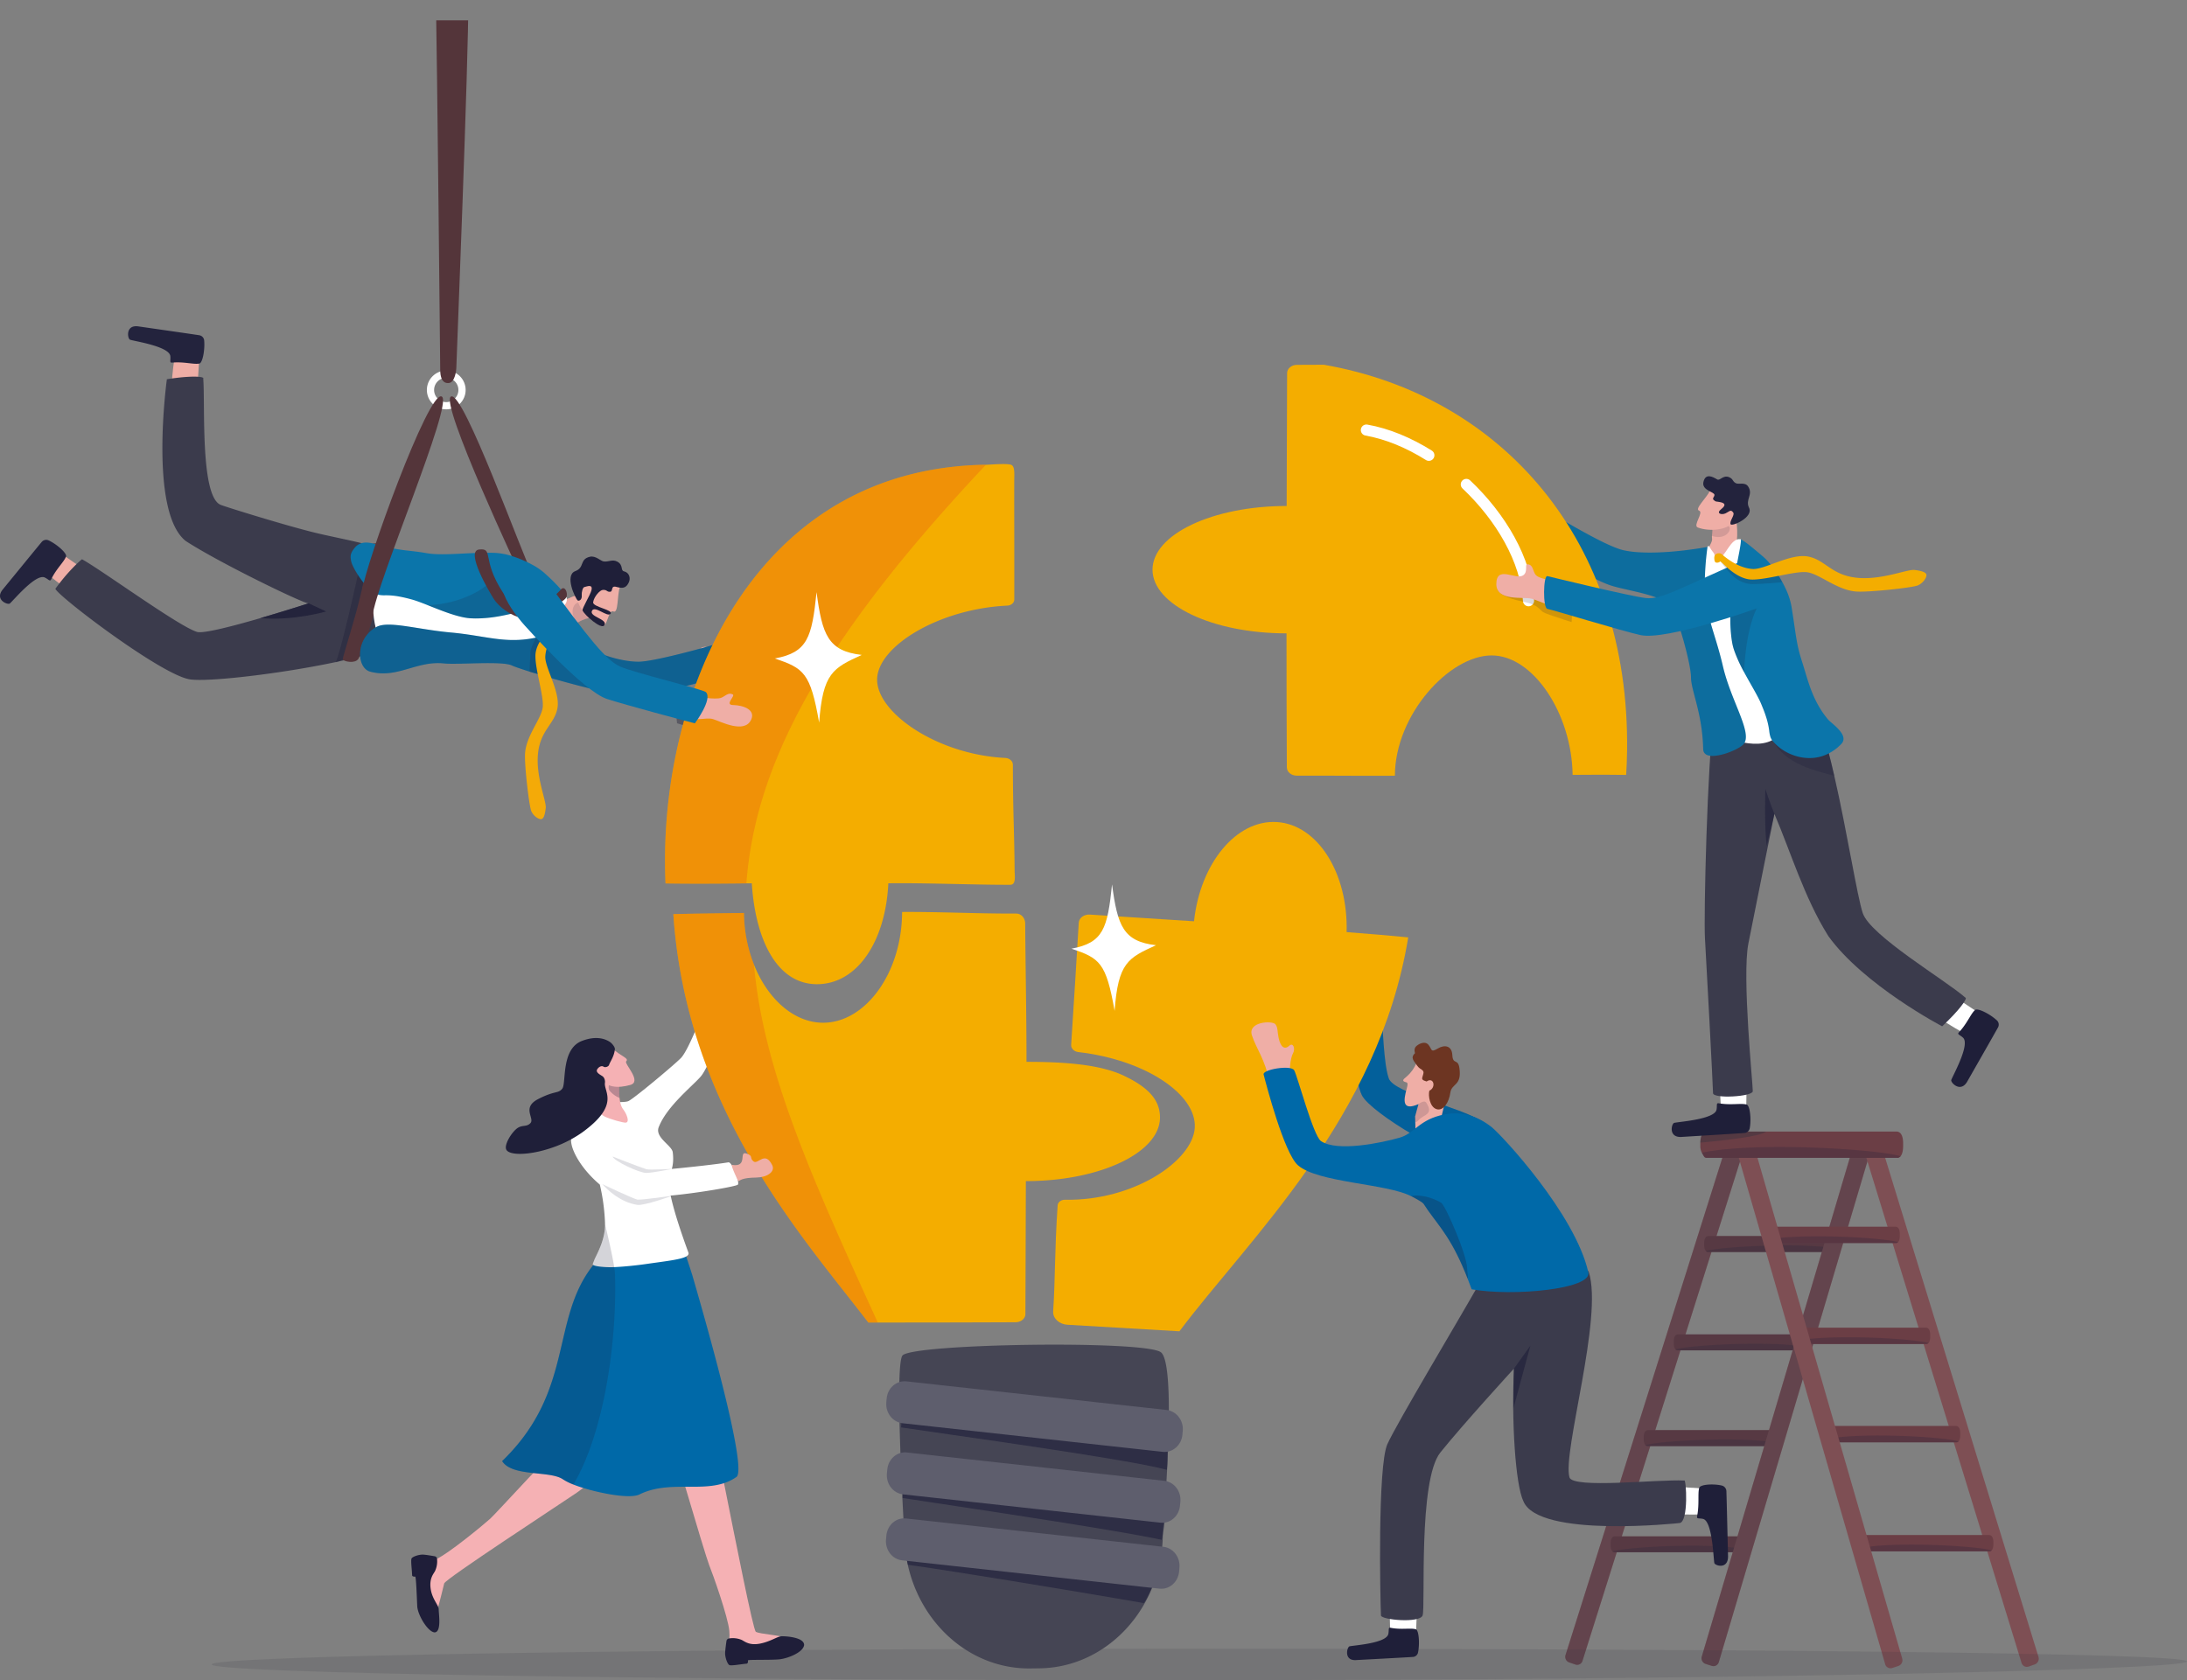 <svg xmlns="http://www.w3.org/2000/svg" xmlns:xlink="http://www.w3.org/1999/xlink" viewBox="0 0 2360.29 1813.85"><rect x="0" y="0" width="2360.29" height="1813.85" fill="#808080" stroke="none"/><defs><style>.cls-1,.cls-22,.cls-25{fill:none;}.cls-2{clip-path:url(#clip-path);}.cls-3{fill:#7e4f54;}.cls-4{fill:#6b3e45;}.cls-38,.cls-44,.cls-5{fill:#1f1f3b;}.cls-5,.cls-8{opacity:0.24;}.cls-6{opacity:0.35;}.cls-24,.cls-7,.cls-8,.cls-9{fill:#32323f;}.cls-37,.cls-9{opacity:0.4;}.cls-10{fill:#fff;}.cls-11,.cls-13,.cls-14,.cls-16,.cls-19,.cls-20,.cls-23,.cls-27,.cls-28,.cls-29,.cls-31,.cls-34,.cls-36,.cls-37,.cls-39,.cls-41{fill:#1f1f39;}.cls-12{fill:#3b3b4c;}.cls-13{opacity:0.57;}.cls-14{opacity:0.28;}.cls-15{fill:#efaea6;}.cls-16{opacity:0.14;}.cls-17{fill:#23233d;}.cls-18{fill:#0b75aa;}.cls-19{opacity:0.1;}.cls-20{opacity:0.17;}.cls-21{fill:#f4ad00;}.cls-22,.cls-25{stroke:#fff;}.cls-22{stroke-linecap:round;stroke-linejoin:round;stroke-width:12px;}.cls-23{opacity:0.18;}.cls-24{opacity:0.15;}.cls-25{stroke-miterlimit:10;stroke-width:7.81px;}.cls-26{fill:#54353a;}.cls-27{opacity:0.46;}.cls-28{opacity:0.39;}.cls-29{opacity:0.22;}.cls-30{fill:#f4aa08;}.cls-31{opacity:0.82;}.cls-32{fill:#f5b1b4;}.cls-33{fill:#1f1e39;}.cls-34{opacity:0;}.cls-35{fill:#0069a8;}.cls-36{opacity:0.19;}.cls-38{opacity:0.12;}.cls-39{opacity:0.62;}.cls-40{fill:#6d3522;}.cls-41{opacity:0.16;}.cls-42{fill:#e84e1b;opacity:0.29;}.cls-43{fill:#454554;}.cls-44{opacity:0.6;}.cls-45{fill:#5e5e6d;}</style><clipPath id="clip-path" transform="translate(-265.66 21.95)"><rect class="cls-1" width="3000" height="2000"></rect></clipPath></defs><g id="Layer_2" data-name="Layer 2"><g id="Layer_1-2" data-name="Layer 1"><g class="cls-2"><path class="cls-3" d="M1965.89,1775l-6.76-2.31a6.4,6.4,0,0,1-3.88-8l171.82-544.87a6,6,0,0,1,7.67-4l6.76,2.31a6.4,6.4,0,0,1,3.88,8l-171.82,544.87A6,6,0,0,1,1965.89,1775Z" transform="translate(-265.66 21.95)"></path><path class="cls-4" d="M2104.87,1320.21v1.63c0,2.49.41,5.18,1.8,6.74a2.28,2.28,0,0,0,.38.38,3.39,3.39,0,0,0,.42.33c1,.65,1.13.37,2.33.37h135.74a5.81,5.81,0,0,0,.72-.05c1.48-.24,1.66-1.27,2.73-2.91.1-.14.19-.3.28-.45a8.82,8.82,0,0,0,1.1-4.29v-1.62c0-4.31-1.13-7.94-4.83-7.94H2109.8C2106.09,1312.4,2104.87,1315.91,2104.87,1320.21Z" transform="translate(-265.66 21.95)"></path><path class="cls-5" d="M2106.49,1328.64a5.09,5.09,0,0,0,.56.32,5.76,5.76,0,0,0,2.75.7h135.74a5.81,5.81,0,0,0,.72-.05c1.48-.24,1.66-1.27,2.73-2.91.1-.14.19-.3.28-.45-36.6-7.33-125.74-2.55-142.6,2.33Z" transform="translate(-265.66 21.95)"></path><path class="cls-4" d="M2072.05,1426.32V1428c0,2.49.41,5.18,1.8,6.74a2.73,2.73,0,0,0,.38.38,3.39,3.39,0,0,0,.42.33c1,.65,1.13.37,2.33.37h135.74a5.81,5.81,0,0,0,.72,0c1.49-.24,1.67-1.27,2.74-2.91.1-.14.19-.3.28-.45a8.93,8.93,0,0,0,1.09-4.29v-1.62c0-4.31-1.13-7.94-4.83-7.94H2077C2073.28,1418.51,2072.05,1422,2072.05,1426.32Z" transform="translate(-265.66 21.95)"></path><path class="cls-5" d="M2073.68,1434.75a4.94,4.94,0,0,0,.55.32,5.79,5.79,0,0,0,2.75.7h135.74a5.81,5.81,0,0,0,.72,0c1.49-.24,1.67-1.27,2.74-2.91.1-.14.19-.3.28-.45-36.61-7.33-125.75-2.55-142.61,2.33Z" transform="translate(-265.66 21.95)"></path><path class="cls-4" d="M2039.63,1529.73v1.63c0,2.49.41,5.18,1.8,6.74a3.41,3.41,0,0,0,.38.38,2.59,2.59,0,0,0,.42.32c1,.65,1.13.37,2.33.37H2180.3a4.36,4.36,0,0,0,.72-.05c1.49-.23,1.67-1.27,2.74-2.9.1-.15.19-.31.28-.46a8.86,8.86,0,0,0,1.09-4.28v-1.63c0-4.31-1.13-7.94-4.83-7.94H2044.56C2040.86,1521.91,2039.63,1525.42,2039.63,1529.73Z" transform="translate(-265.66 21.95)"></path><path class="cls-5" d="M2041.26,1538.15a5,5,0,0,0,.55.33,5.78,5.78,0,0,0,2.75.69H2180.3a4.36,4.36,0,0,0,.72-.05c1.49-.23,1.67-1.27,2.74-2.9.1-.15.19-.31.28-.46-36.61-7.32-125.75-2.54-142.61,2.34Z" transform="translate(-265.66 21.95)"></path><path class="cls-4" d="M2003.9,1644.37V1646c0,2.49.42,5.18,1.81,6.74a2.68,2.68,0,0,0,.37.38,3.39,3.39,0,0,0,.42.33c1,.65,1.13.37,2.33.37h135.74a5.55,5.55,0,0,0,.72,0c1.49-.24,1.67-1.27,2.74-2.91.1-.14.19-.3.28-.45a8.81,8.81,0,0,0,1.09-4.29v-1.62c0-4.31-1.13-7.94-4.83-7.94H2008.83C2005.13,1636.56,2003.9,1640.07,2003.9,1644.37Z" transform="translate(-265.66 21.95)"></path><path class="cls-5" d="M2005.53,1652.8a6.05,6.05,0,0,0,.55.32,5.79,5.79,0,0,0,2.75.7h135.74a5.55,5.55,0,0,0,.72,0c1.49-.24,1.67-1.27,2.74-2.91.1-.14.19-.3.28-.45-36.61-7.33-125.75-2.55-142.6,2.33Z" transform="translate(-265.66 21.95)"></path><path class="cls-3" d="M2113.1,1776.45l-6.8-2.18a6.39,6.39,0,0,1-4-7.92l162.57-547.94a6,6,0,0,1,7.6-4.18l6.8,2.19a6.38,6.38,0,0,1,4,7.92L2120.7,1772.27A6,6,0,0,1,2113.1,1776.45Z" transform="translate(-265.66 21.95)"></path><g class="cls-6"><path class="cls-7" d="M1965.89,1775l-6.76-2.31a6.4,6.4,0,0,1-3.88-8l171.82-544.87a6,6,0,0,1,7.67-4l6.76,2.31a6.4,6.4,0,0,1,3.88,8l-171.82,544.87A6,6,0,0,1,1965.89,1775Z" transform="translate(-265.66 21.95)"></path><path class="cls-7" d="M2104.87,1320.21v1.63c0,2.49.41,5.18,1.8,6.74a2.28,2.28,0,0,0,.38.38,3.39,3.39,0,0,0,.42.33c1,.65,1.13.37,2.33.37h135.74a5.81,5.81,0,0,0,.72-.05c1.48-.24,1.66-1.27,2.73-2.91.1-.14.19-.3.28-.45a8.82,8.82,0,0,0,1.1-4.29v-1.62c0-4.31-1.13-7.94-4.83-7.94H2109.8C2106.09,1312.4,2104.87,1315.91,2104.87,1320.21Z" transform="translate(-265.66 21.95)"></path><path class="cls-8" d="M2106.49,1328.64a5.09,5.09,0,0,0,.56.32,5.76,5.76,0,0,0,2.75.7h135.74a5.81,5.81,0,0,0,.72-.05c1.48-.24,1.66-1.27,2.73-2.91.1-.14.19-.3.28-.45-36.6-7.33-125.74-2.55-142.6,2.33Z" transform="translate(-265.66 21.95)"></path><path class="cls-7" d="M2072.05,1426.32V1428c0,2.49.41,5.18,1.8,6.74a2.73,2.73,0,0,0,.38.38,3.39,3.39,0,0,0,.42.33c1,.65,1.13.37,2.33.37h135.74a5.81,5.81,0,0,0,.72,0c1.49-.24,1.67-1.27,2.74-2.91.1-.14.19-.3.28-.45a8.93,8.93,0,0,0,1.09-4.29v-1.62c0-4.31-1.13-7.94-4.83-7.94H2077C2073.28,1418.51,2072.05,1422,2072.05,1426.32Z" transform="translate(-265.66 21.95)"></path><path class="cls-8" d="M2073.68,1434.75a4.94,4.94,0,0,0,.55.32,5.79,5.79,0,0,0,2.75.7h135.74a5.81,5.81,0,0,0,.72,0c1.49-.24,1.67-1.27,2.74-2.91.1-.14.19-.3.28-.45-36.61-7.33-125.75-2.55-142.61,2.33Z" transform="translate(-265.66 21.95)"></path><path class="cls-7" d="M2039.63,1529.73v1.63c0,2.49.41,5.18,1.8,6.74a3.41,3.41,0,0,0,.38.38,2.59,2.59,0,0,0,.42.32c1,.65,1.13.37,2.33.37H2180.3a4.36,4.36,0,0,0,.72-.05c1.49-.23,1.67-1.27,2.74-2.9.1-.15.19-.31.28-.46a8.86,8.86,0,0,0,1.09-4.28v-1.63c0-4.31-1.13-7.94-4.83-7.94H2044.56C2040.86,1521.91,2039.63,1525.42,2039.63,1529.73Z" transform="translate(-265.66 21.95)"></path><path class="cls-8" d="M2041.26,1538.15a5,5,0,0,0,.55.33,5.78,5.78,0,0,0,2.75.69H2180.3a4.36,4.36,0,0,0,.72-.05c1.49-.23,1.67-1.27,2.74-2.9.1-.15.19-.31.28-.46-36.61-7.32-125.75-2.54-142.61,2.34Z" transform="translate(-265.66 21.95)"></path><path class="cls-7" d="M2003.9,1644.37V1646c0,2.49.42,5.18,1.81,6.74a2.68,2.68,0,0,0,.37.38,3.39,3.39,0,0,0,.42.33c1,.65,1.13.37,2.33.37h135.74a5.55,5.55,0,0,0,.72,0c1.49-.24,1.67-1.27,2.74-2.91.1-.14.19-.3.28-.45a8.81,8.81,0,0,0,1.09-4.29v-1.62c0-4.31-1.13-7.94-4.83-7.94H2008.83C2005.13,1636.56,2003.9,1640.07,2003.9,1644.37Z" transform="translate(-265.66 21.95)"></path><path class="cls-8" d="M2005.53,1652.8a6.05,6.05,0,0,0,.55.32,5.79,5.79,0,0,0,2.75.7h135.74a5.55,5.55,0,0,0,.72,0c1.49-.24,1.67-1.27,2.74-2.91.1-.14.19-.3.28-.45-36.61-7.33-125.75-2.55-142.6,2.33Z" transform="translate(-265.66 21.95)"></path><path class="cls-7" d="M2113.1,1776.45l-6.8-2.18a6.39,6.39,0,0,1-4-7.92l162.57-547.94a6,6,0,0,1,7.6-4.18l6.8,2.19a6.38,6.38,0,0,1,4,7.92L2120.7,1772.27A6,6,0,0,1,2113.1,1776.45Z" transform="translate(-265.66 21.95)"></path></g><path class="cls-3" d="M2455,1777.22l6.76-2.38a6.61,6.61,0,0,0,3.88-8.2l-171.82-559.4a6,6,0,0,0-7.67-4.15l-6.76,2.37a6.62,6.62,0,0,0-3.88,8.21l171.82,559.4A6,6,0,0,0,2455,1777.22Z" transform="translate(-265.66 21.95)"></path><path class="cls-4" d="M2316,1310.35V1312c0,2.55-.41,5.31-1.8,6.92a3.46,3.46,0,0,1-.37.39,4.46,4.46,0,0,1-.43.33c-1,.67-1.13.38-2.33.38H2175.32a4.36,4.36,0,0,1-.72,0c-1.48-.24-1.66-1.3-2.73-3-.1-.15-.19-.32-.28-.47a9.22,9.22,0,0,1-1.1-4.4v-1.67c0-4.42,1.13-8.15,4.83-8.15h135.74C2314.77,1302.33,2316,1305.93,2316,1310.35Z" transform="translate(-265.66 21.95)"></path><path class="cls-5" d="M2314.37,1319a6.26,6.26,0,0,1-.55.34,5.73,5.73,0,0,1-2.76.71H2175.32a4.36,4.36,0,0,1-.72,0c-1.48-.24-1.66-1.3-2.73-3-.1-.15-.19-.32-.28-.47,36.6-7.52,125.74-2.62,142.6,2.4Z" transform="translate(-265.66 21.95)"></path><path class="cls-4" d="M2348.81,1419.29V1421c0,2.55-.41,5.31-1.8,6.92a3.52,3.52,0,0,1-.38.39,3.39,3.39,0,0,1-.42.33c-1,.67-1.13.38-2.33.38H2208.14a4.36,4.36,0,0,1-.72,0c-1.49-.24-1.67-1.3-2.74-3-.1-.15-.19-.32-.27-.47a9.22,9.22,0,0,1-1.1-4.4v-1.67c0-4.42,1.13-8.15,4.83-8.15h135.74C2347.58,1411.27,2348.81,1414.87,2348.81,1419.29Z" transform="translate(-265.66 21.95)"></path><path class="cls-5" d="M2347.19,1427.94a6.42,6.42,0,0,1-.56.34,5.69,5.69,0,0,1-2.75.71H2208.14a4.36,4.36,0,0,1-.72,0c-1.49-.24-1.67-1.3-2.74-3-.1-.15-.19-.32-.27-.47,36.6-7.52,125.74-2.62,142.6,2.4Z" transform="translate(-265.66 21.95)"></path><path class="cls-4" d="M2381.23,1525.46v1.67c0,2.55-.41,5.32-1.8,6.92a2.82,2.82,0,0,1-.38.39,3.39,3.39,0,0,1-.42.33c-1,.67-1.13.38-2.33.38H2240.56a4.36,4.36,0,0,1-.72-.05c-1.49-.24-1.67-1.3-2.74-3a4.39,4.39,0,0,1-.27-.47,9.22,9.22,0,0,1-1.1-4.4v-1.66c0-4.43,1.13-8.15,4.83-8.15H2376.3C2380,1517.44,2381.23,1521,2381.23,1525.46Z" transform="translate(-265.66 21.95)"></path><path class="cls-5" d="M2379.61,1534.11a6.32,6.32,0,0,1-.56.33,5.69,5.69,0,0,1-2.75.71H2240.56a4.36,4.36,0,0,1-.72-.05c-1.49-.24-1.67-1.3-2.74-3a4.39,4.39,0,0,1-.27-.47c36.6-7.52,125.74-2.61,142.6,2.4Z" transform="translate(-265.66 21.95)"></path><path class="cls-4" d="M2417,1643.16v1.67c0,2.56-.41,5.32-1.81,6.92a2.77,2.77,0,0,1-.37.39,3.47,3.47,0,0,1-.42.34c-1,.67-1.13.37-2.33.37H2276.29a4.21,4.21,0,0,1-.72,0c-1.49-.24-1.67-1.3-2.74-3-.1-.15-.19-.31-.28-.47a9.16,9.16,0,0,1-1.09-4.4v-1.66c0-4.43,1.13-8.15,4.83-8.15H2412C2415.73,1635.14,2417,1638.74,2417,1643.16Z" transform="translate(-265.66 21.95)"></path><path class="cls-5" d="M2415.33,1651.81a6.16,6.16,0,0,1-.55.33,5.58,5.58,0,0,1-2.75.71H2276.29a4.21,4.21,0,0,1-.72,0c-1.49-.24-1.67-1.3-2.74-3-.1-.15-.19-.31-.28-.47,36.61-7.51,125.75-2.61,142.6,2.4Z" transform="translate(-265.66 21.95)"></path><path class="cls-3" d="M2307.76,1778.76l6.8-2.24a6.59,6.59,0,0,0,4-8.13L2156,1205.84a6,6,0,0,0-7.6-4.29l-6.8,2.24a6.59,6.59,0,0,0-4,8.13l162.57,562.55A6,6,0,0,0,2307.76,1778.76Z" transform="translate(-265.66 21.95)"></path><path class="cls-4" d="M2100.69,1212.77v2.66a15.46,15.46,0,0,0,1.65,7c.13.25.27.52.42.76a28.56,28.56,0,0,0,2.25,3.8,3,3,0,0,0,.51.44,2.81,2.81,0,0,0,.69.36,3.11,3.11,0,0,0,.67.18l.53,0,.55,0h204.21c1.8,0,2,.47,3.5-.6a4.16,4.16,0,0,0,.64-.54,4.28,4.28,0,0,0,.57-.62c2.09-2.57,2.7-7,2.7-11.09v-2.68c0-7.08-1.84-12.85-7.41-12.85H2108c-5.26,0-7.07,5.32-7.25,11.89C2100.7,1212,2100.69,1212.38,2100.69,1212.77Z" transform="translate(-265.66 21.95)"></path><path class="cls-5" d="M2317.14,1226.41a7.36,7.36,0,0,1-.83.54,8.13,8.13,0,0,1-4.14,1.14H2108a6.58,6.58,0,0,1-1.09-.08c-2.23-.39-2.5-2.09-4.11-4.78-.15-.24-.29-.5-.42-.75,55.06-12,189.17-4.19,214.53,3.84Z" transform="translate(-265.66 21.95)"></path><path class="cls-9" d="M2100.71,1211.6c32.37-3,65.68-7.15,70.95-11.89H2108C2102.7,1199.71,2100.89,1205,2100.71,1211.6Z" transform="translate(-265.66 21.95)"></path><path class="cls-10" d="M2123.06,1173.59c-1.31-10.75-1.13-38-1.13-38l28.94-1.57-.63,41-18.86,13.38Z" transform="translate(-265.66 21.95)"></path><path class="cls-11" d="M2120.68,1169.11c-3.07-.54-1.62,2.24-2.45,6.82-1.9,10.49-40,13-45.68,14.31-2.94.66-6.74,16.13,8,15.19,12.77-.81,53.66-3.26,67.62-4.24a6.38,6.38,0,0,0,5.87-5.15c1.86-10.13.17-25.58-3.75-25.68C2144.3,1168.86,2133.51,1171.33,2120.68,1169.11Z" transform="translate(-265.66 21.95)"></path><path class="cls-10" d="M2384.86,1093c-9.84-4.8-32.93-19.85-32.93-19.85l14.39-24.82,34.48,22.92,1.12,22.91Z" transform="translate(-265.66 21.95)"></path><path class="cls-11" d="M2379.76,1092.51c-2.12,2.26,1,2.57,4.46,5.76,7.88,7.3-10.65,40.23-12.66,45.63-1,2.79,10.05,14.39,17.27,1.66,6.24-11,26.38-46.2,33.13-58.29a6.28,6.28,0,0,0-1.18-7.67c-7.6-7.08-21.64-14.12-23.85-10.93C2392.38,1072.83,2388.62,1083.11,2379.76,1092.51Z" transform="translate(-265.66 21.95)"></path><path class="cls-12" d="M2361.7,1086s-84.66-44.37-122.84-97.42c-26-41.49-40.67-91.05-58.2-131.9,0,0-21.08,104.48-28.11,140.06s5.06,153.42,4.77,159.36-42.89,8.3-42.89,2.07-7.26-143.28-8.71-167.15,2.53-191.42,9.64-239.1l18.69,1s92-4.84,94.23,1.31q1.65,4.56,3.26,9.6c.08.25.17.49.24.73,4.71,14.75,9.24,32.35,13.49,50.92,13.78,60.16,24.78,130.61,30.75,148.35,8.26,24.54,90.27,72.95,110.61,91.11C2390,1055.32,2379.52,1069.44,2361.7,1086Z" transform="translate(-265.66 21.95)"></path><path class="cls-13" d="M2172.32,891.27c4.79-20,8.35-34.59,8.35-34.59-5-12.34-9.8-27-9.8-27S2169.59,869.06,2172.32,891.27Z" transform="translate(-265.66 21.95)"></path><path class="cls-14" d="M2245.27,815.51c-19-5.27-52.55-11.92-66.21-38l52.48-13.61c.08.25.17.49.24.73C2236.49,779.34,2241,796.94,2245.27,815.51Z" transform="translate(-265.66 21.95)"></path><path class="cls-15" d="M2123.93,586.76c12.71-2.59,13.67-11.23,13.67-11.23,3.46-9.32,3.87-29.24,1.18-38.54-3-10.21-3.82-9.55-3.82-9.55L2120,538.76l-7,5.34s1.35,4.11.36,11.39c-.7,5.09,1.71,3.87-2.53,11.72C2107.66,573.08,2117.34,578.84,2123.93,586.76Z" transform="translate(-265.66 21.95)"></path><path class="cls-16" d="M2113,544.1a38.6,38.6,0,0,1,.19,12.49c15,5,22.28-6.85,18.23-10.51-2.53-2.3-11.4-7.32-11.4-7.32Z" transform="translate(-265.66 21.95)"></path><path class="cls-15" d="M2111,507.9c-3.32,7.59-16.89,19.65-11.61,21.44s-7,16-1.48,18.14c13.47,5.09,32.08,1.83,36.09-4.14s9.34-24.65,9.34-24.65Z" transform="translate(-265.66 21.95)"></path><path class="cls-17" d="M2122.49,520.19c-4.46-1-4.94,0-7.45-2.48s4.11-4.85-1.19-7.69-11.33-5.29-9.72-11.91c2.33-9.57,10.06-5.32,14.78-2.5,3,1.8,6.28-5,12.72-2.49,5,2,3.43,4.78,7.86,6.76,2.67,1.19,9.62-1.52,12.79,3.28,5.88,8.89-3.38,14.19,1,23,5.13,10.32-18.44,20.56-19.84,17.87-1.64-3.14,4.66-9.87,2.84-12.57-2.74-4.08-4.29-1.08-8.4.79-4.39,2-10.58.09-4.58-4.6S2126.53,521.06,2122.49,520.19Z" transform="translate(-265.66 21.95)"></path><path class="cls-10" d="M2144.15,560.15c-11.06-1.8-16,19.65-24.58,21.37-5.24,1-2.25-3.94-4.38-6.5-5.6-6.73-4.63-9.54-7.16-6.13-43.46,58.37,14.19,202.81,14.19,202.81s45.62,21.58,63.84-1c22.48-27.8,38.53-24.36,36.29-31.94-10.11-34.31-10.28-33.88-52.76-153.57C2169.59,585.24,2161.9,573.19,2144.15,560.15Z" transform="translate(-265.66 21.95)"></path><path class="cls-18" d="M2108.44,568.49c-35,6.29-71.77,8.28-91.67,3.31-19.71-4.93-67.92-34.52-75.13-38.31-6.63-3.49-13.43,26.37-10,31.84,6,9.35,51.07,38.34,74.14,45.28,18.72,5.63,55.44,10.15,63.68,22.88,7,10.75,21.1,60.9,21.19,75.65s12.28,38.59,13.15,77.52c.36,16.29,37.8,1.7,43.65-5.32,10-12-13.6-46.19-22.4-84.29-8.38-36.28-19.84-57-19.56-87.88A314.26,314.26,0,0,1,2108.44,568.49Z" transform="translate(-265.66 21.95)"></path><path class="cls-19" d="M2108.44,568.49c-35,6.29-71.77,8.28-91.67,3.31-19.71-4.93-67.92-34.52-75.13-38.31-6.63-3.49-13.43,26.37-10,31.84,6,9.35,51.07,38.34,74.14,45.28,18.72,5.63,55.44,10.15,63.68,22.88,7,10.75,21.1,60.9,21.19,75.65s12.28,38.59,13.15,77.52c.36,16.29,37.8,1.7,43.65-5.32,10-12-13.6-46.19-22.4-84.29-8.38-36.28-19.84-57-19.56-87.88A314.26,314.26,0,0,1,2108.44,568.49Z" transform="translate(-265.66 21.95)"></path><path class="cls-18" d="M2252.81,781.24a50.13,50.13,0,0,1-17.9,12.14c-1.15.45-2.29.84-3.43,1.19-18.33,5.42-36.63-2-46.37-10.34a52.09,52.09,0,0,1-5.69-5.5s0,0,0,0a15.48,15.48,0,0,1-3-4.91,33.74,33.74,0,0,1-1.38-7,84.58,84.58,0,0,0-3.79-16.1c-.64-2-1.42-4.14-2.34-6.5q-1-2.52-2.18-5.37c-.25-.64-.52-1.27-.8-1.91-3.7-8.48-11.23-20.68-18-33.26a159.85,159.85,0,0,1-10.49-22.94c-.24-.68-.46-1.35-.66-2a53,53,0,0,1-1.5-5.85c-.1-.49-.19-1-.27-1.46,0,0,0-.05,0-.06-.21-1.19-.41-2.39-.58-3.61a150.38,150.38,0,0,1-1.26-25.18v-.06c.21-7.33.82-14.68,1.65-21.84.36-3.09.78-6.18,1.2-9.19q.45-3,.91-5.94c.27-1.7.55-3.37.82-5,.37-2.12.73-4.19,1.1-6.19,2.92-16,5.84-28.67,5.68-33.81a.48.48,0,0,0,0-.12s1.61-.72,24.72,19.21a75.35,75.35,0,0,1,10.47,11.87c1.74,2.35,3.49,4.91,5.21,7.6,0,0,0,.06,0,.07,1.54,2.45,3,5,4.47,7.61.93,1.7,1.83,3.43,2.67,5.19l0,.07a76.72,76.72,0,0,1,7,20.56c5,30.85,5.08,40,11.2,59C2216.63,711,2221,734,2238.68,754.9,2242.27,759.14,2262.05,771.7,2252.81,781.24Z" transform="translate(-265.66 21.95)"></path><path class="cls-20" d="M2170.52,621.55c-16.07,16.42-21.33,54.84-22.58,82.06a159.85,159.85,0,0,1-10.49-22.94c-.24-.68-.46-1.35-.66-2a53,53,0,0,1-1.5-5.85c-.1-.49-.19-1-.27-1.46,0,0,0-.05,0-.06-1.22-7.73-1.74-21.4-1.84-28.79v-.06Z" transform="translate(-265.66 21.95)"></path><path class="cls-21" d="M2021.67,788.25q-.17,13.35-1,26.35c-14.36-.23-33.15-.34-57.79-.05-.83-65.46-42.21-129-87.43-128.92-45.5,0-104.2,63.85-104.37,129.87-40.71.25-63.6-.22-105.84-.09-5.92,0-10.74-3.95-10.77-8.87-.26-42-.37-92.36-.37-144.74-39.91,0-76.07-7.68-102.23-20.13S1509.5,612,1509.5,593.05c0-38,64.74-68.75,144.57-68.75h.19c.15-54.71.33-105.2.49-143.49,0-4.9,4.79-8.86,10.67-8.88l29-.12C1886.51,405.28,2024.59,561.37,2021.67,788.25Z" transform="translate(-265.66 21.95)"></path><path class="cls-22" d="M1848.16,501c37.5,35.5,64.63,81.81,67.13,125.57" transform="translate(-265.66 21.95)"></path><path class="cls-22" d="M1740.31,442.33c22.68,4,45.77,13.68,67.43,27.24" transform="translate(-265.66 21.95)"></path><path class="cls-20" d="M1881.56,614.2c3.39,7.74,17.44,11.14,30.52,14s15,7.75,18.9,10.65c1.43,1.07,11,4.38,22.52,8.12,2.69.88,5.48,1.77,8.3,2.67.35-5,.69-10.23,1-15.77l-8.32-2Z" transform="translate(-265.66 21.95)"></path><path class="cls-15" d="M1960.1,633.88c-19.7,1.37-32.44-7.28-41.55-9.51s-37.91,3-38-15.65c-.06-21,20.83-4.3,28.81-9.49,6-3.88,1.16-12.38,5.11-12,6.1.54,5.31,7.69,8.63,11.5,4.42,5.06,24.83,7.32,34,8.92C1973.32,610.43,1960.1,633.88,1960.1,633.88Z" transform="translate(-265.66 21.95)"></path><path class="cls-18" d="M2161.56,576.77c-81.95,35.41-102.15,49-119.76,46.9S1940.14,601.08,1935.66,600s-5.06,34.59,0,35.38,80.39,23.87,100.49,28.28c28.15,6.17,126.4-29.13,126.4-29.13s16.47-7.33,15-31.35S2161.56,576.77,2161.56,576.77Z" transform="translate(-265.66 21.95)"></path><path class="cls-23" d="M2121.65,583.52c.89-.65,10.84,17.05,23.54,22.49a29.41,29.41,0,0,0,11.1,2.55c11.29.16,32.76-2,32.76-2s-4.35-10.63-10.45-14.36c-10.13,3.67-15.63,5.34-21.54,4.94a42.74,42.74,0,0,1-12.45-2.85,71.15,71.15,0,0,1-18.42-11c-2.45-2-2.93-5.07-5.77-5.06C2116.66,578.21,2120.5,584.36,2121.65,583.52Z" transform="translate(-265.66 21.95)"></path><path class="cls-21" d="M2115.79,580.07a4.69,4.69,0,0,1,4.94-4.73c2.84,0,3.12,1.14,5.57,3.1,7.35,5.87,18.25,13,30.87,13.87s40.6-16.82,59.35-13.54,25.09,19.71,52.1,22.89,55.4-9.34,63.37-8.31,12.83,2.57,12.76,5.72-3.8,8.49-9.27,10.94-54.32,7.78-67.32,6.57c-21.23-2-40.16-20.29-53.82-20.94s-42,8.32-57.94,8.08c-17.83-.26-33.15-20.38-34.29-19.55a4.82,4.82,0,0,1-4.5,1.16C2116,585,2115.75,581.85,2115.79,580.07Z" transform="translate(-265.66 21.95)"></path><path class="cls-24" d="M2626,1771.63c0,9.38-503,20.27-1082.54,20.27s-1049.36-7.61-1049.36-17,469.81-17,1049.36-17S2626,1762.25,2626,1771.63Z" transform="translate(-265.66 21.95)"></path><path class="cls-15" d="M1097.62,1180.1a2.59,2.59,0,0,0,.3-.38A1.37,1.37,0,0,0,1097.62,1180.1Z" transform="translate(-265.66 21.95)"></path><circle class="cls-25" cx="481.61" cy="420.99" r="17.02"></circle><path class="cls-26" d="M840,597.2c-10.37-18.67-74.19-197.89-87.62-191.07-12.62,6.4,75.18,193.14,75.18,193.14Z" transform="translate(-265.66 21.95)"></path><path class="cls-26" d="M758.18,374.24c0,4.15-1.66,16.58-8,17.28-7.67.85-9.42-7-9.42-14.28,0-5.34-3.36-334.48-4.61-398.2l34.92-1C771.51,39.57,758.18,371.12,758.18,374.24Z" transform="translate(-265.66 21.95)"></path><path class="cls-15" d="M1021.79,699.42c17.09,7,28.85-3,37.6-2.27s37.07,8.81,40.51-8.44c2.2-11-11.07-13.19-22.53-11-9.47,1.82.83-10.35-2.78-11.21-5.58-1.32-7.63,4.08-11.7,6.48-5.41,3.18-25.91,4.85-34.56,3.55C1013.17,674.28,1021.79,699.42,1021.79,699.42Z" transform="translate(-265.66 21.95)"></path><path class="cls-27" d="M634.88,589.13h-.07c.08.23.12.32.13.35A2.12,2.12,0,0,0,634.88,589.13Z" transform="translate(-265.66 21.95)"></path><path class="cls-15" d="M454,365.26c-2.09,10.52-4,37.53-4,37.53l28.1,3.83L480.64,366l-17.36-14.71Z" transform="translate(-265.66 21.95)"></path><path class="cls-17" d="M451.38,369.5c-3,.29-1.42-2.34-1.88-6.94-1.05-10.52-38-16-43.44-17.75-2.81-.88-5.33-16.48,9-14.39,12.39,1.81,52.06,7.46,65.6,9.52A6.31,6.31,0,0,1,486,345.5c1,10.16-1.79,25.31-5.61,25.09C474.38,371.61,464.05,368.31,451.38,369.5Z" transform="translate(-265.66 21.95)"></path><path class="cls-15" d="M318.62,599c7.94,7.22,30.08,22.81,30.08,22.81l17.79-22.08L333,576.65l-21.57,7.27Z" transform="translate(-265.66 21.95)"></path><path class="cls-17" d="M320.89,603.5c-1.33,2.75-2.74,0-6.91-2-9.55-4.53-33.36,24.25-37.64,28-2.2,2-16.87-3.94-7.68-15.12,7.94-9.67,33.27-40.73,42-51.25a6.28,6.28,0,0,1,7.51-1.7c9.24,4.35,20.75,14.6,18.59,17.77C334.57,584.89,326.42,592,320.89,603.5Z" transform="translate(-265.66 21.95)"></path><path class="cls-12" d="M325.43,613.65c2.23,7.58,112.85,92,144.51,97.7,27.23,4.9,182.9-16.84,218.56-36.8,26.3-14.72,18.85-28.22,14-25.79a26.25,26.25,0,0,0,1-3.32c.19-.8-1.32-9.6-1.13-10.44.44-2-2.83-8.79-2.35-11,1-4.34-8.37-3.71-7.34-8.2,4.76-20.62-.14-31.73-1.17-37.47-.15-.83-.43-1.35-.85-1.52-5.66-2.19-14.72-6.53-21.46-8.67-3.08-1-6.42-1.94-9.94-2.85-2.72-.72-5.57-1.42-8.49-2.11-8.84-2.08-18.39-4.07-27.7-6.1-5.38-1.16-10.67-2.33-15.72-3.54C576.23,546.1,510.9,525.8,504,523.14c-22.58-8.67-16.77-109.53-19-136.28.66-1.08-1.41-1.8-5.52-2.07-5.89-.41-15.92.1-28.1,1.81h0c-1.83.25-3.71.54-5.62.85,0,0-19.64,142.45,20.18,174.51,35.57,23.26,126,67.15,132.51,67.42l.26,0c-.75.24-25.26,8.16-52.07,16-29.27,8.5-61.28,16.85-68.18,14.89-19-5.38-102.5-66.47-124.32-78.48a76.29,76.29,0,0,0-6,5.35A194.51,194.51,0,0,0,329.68,608C328.3,609.75,326.89,611.65,325.43,613.65Z" transform="translate(-265.66 21.95)"></path><path class="cls-28" d="M627.93,693.12c7.25-15.56,31.33-127.79,31.33-127.79l15.81,1.18L635.7,690.18Z" transform="translate(-265.66 21.95)"></path><path class="cls-26" d="M652.29,689.49c-3.62,5.18-15,2.76-16.59.69s27.92-83.31,26.62-120.64c-.22-6.43,17.72-6.12,18.32-1.38C685.05,603.16,655.92,684.3,652.29,689.49Z" transform="translate(-265.66 21.95)"></path><path class="cls-15" d="M856,652.18c-2.6-13,5.19-17.39,5.19-17.39,7.44-7,26.11-15.28,36-16.43,10.83-1.27,10.55-.19,10.55-.19l-4.78,18.62-2.25,8.76s-4.43.37-10.92,4.19c-4.53,2.68-9.82,3.48-15.55,10.61C869.92,665.69,866.11,655.26,856,652.18Z" transform="translate(-265.66 21.95)"></path><path class="cls-16" d="M900.69,645.55a39.55,39.55,0,0,0-11.89,4.79c-10.69-12.21-2.38-23.79,2.7-21.42,3.17,1.48,11.44,7.87,11.44,7.87Z" transform="translate(-265.66 21.95)"></path><path class="cls-10" d="M877.16,623c3.08,10-16.19,17.3-16.69,25.52-.3,5,3.95,1.58,6.59,3.23,7,4.33,8.41,3.13,5.58,5.92-48.59,47.73-195.29,17.45-195.29,17.45S658,630.74,676.54,611c22.91-24.39,17.68-38.83,25-37.72,28,4.23,149.12,29.35,149.12,29.35S862.8,608.2,877.16,623Z" transform="translate(-265.66 21.95)"></path><path class="cls-18" d="M874,656.08c21.44,26.41,62.39,36.7,81.41,36.32s86.67-19.55,93.72-22.42c6.5-2.63,2.95,23.69-1.31,33.15s-72.12,22.1-94.25,26.44c-18,3.51-122.68-27.13-135.54-33.15-10.86-5.09-58.89-.59-72.6-2.12-30.38-3.38-50.75,16.69-80.21,8.83-14.72-3.93-16.47-35.21,6.58-48.16,12.78-7.18,44,2.6,80.46,5.9,34.7,3.14,55.37,11.13,84,6.93A129,129,0,0,0,874,656.08Z" transform="translate(-265.66 21.95)"></path><path class="cls-29" d="M874,656.08c21.44,26.41,62.39,36.7,81.41,36.32s86.67-19.55,93.72-22.42c6.5-2.63,2.95,23.69-1.31,33.15s-72.12,22.1-94.25,26.44c-18,3.51-122.68-27.13-135.54-33.15-10.86-5.09-58.89-.59-72.6-2.12-30.38-3.38-50.75,16.69-80.21,8.83-14.72-3.93-16.47-35.21,6.58-48.16,12.78-7.18,44,2.6,80.46,5.9,34.7,3.14,55.37,11.13,84,6.93A129,129,0,0,0,874,656.08Z" transform="translate(-265.66 21.95)"></path><path class="cls-18" d="M644.69,584.08c1.11,5.58,10.46,21.54,19.47,29.51a49.49,49.49,0,0,0,5.83,4.57h0a14.18,14.18,0,0,0,4.94,2.15,31.62,31.62,0,0,0,6.69.39,79.15,79.15,0,0,1,15.42,1.46c1.92.35,4,.78,6.32,1.34,1.64.39,3.4.82,5.26,1.33q.93.24,1.86.51c4.62,1.29,10.43,3.53,16.83,6.06,12.29,4.86,26.72,10.79,38.92,13.17.66.12,1.32.25,2,.35a50.42,50.42,0,0,0,5.62.64c.47,0,.93,0,1.41.06h0c1.14,0,2.28.08,3.43.08a140.5,140.5,0,0,0,23.51-2h.06c6.76-1.12,13.5-2.62,20-4.31l3.2-.85c1.74-.47,3.47-1,5.17-1.44s3.63-1,5.4-1.6c1.53-.46,3-.93,4.53-1.4q2.88-.9,5.6-1.8c14.51-4.76,25.85-9.07,30.63-9.57a.2.2,0,0,1,.1,0s-3.24-8.06-24.67-26.95a70,70,0,0,0-12.33-8.19c-2.41-1.32-5-2.62-7.72-3.86l-.07,0c-2.46-1.12-5-2.2-7.62-3.18-1.7-.65-3.42-1.25-5.15-1.82h-.07a71.82,71.82,0,0,0-19.95-3.85c-29.25-.71-55.18,3.54-73.53.29-18.91-3.36-26-2-50.76-8.56-7.29-1.94-19.16-6.62-26.84,3.17C643.52,575.7,643.58,578.5,644.69,584.08Z" transform="translate(-265.66 21.95)"></path><path class="cls-20" d="M727.34,631.41c12.29,4.86,26.72,10.79,38.92,13.17.66.12,1.32.25,2,.35a50.42,50.42,0,0,0,5.62.64c.47,0,.93,0,1.41.06h0c1.14,0,2.28.08,3.43.08a140.5,140.5,0,0,0,23.51-2h.06c6.76-1.12,13.5-2.62,20-4.31l3.2-.85-29.07-33.7C779.85,621.74,751,630.56,727.34,631.41Z" transform="translate(-265.66 21.95)"></path><path class="cls-23" d="M858.8,653.27c0,.86-13.1,8.51-17.22,18.36-1.14,2.72-3.51,8-3.52,11,0,8.74-1.45,18.46-.52,20.91,7.25,1.45,10,1.4,15.78,2.63-2.91-7.81-5.07-20.8-4.8-25.37a33,33,0,0,1,2.11-9.64,55.17,55.17,0,0,1,8.4-14.33c1.49-1.9,3.9-2.29,3.87-4.49C862.87,649.38,858.53,645.48,858.8,653.27Z" transform="translate(-265.66 21.95)"></path><path class="cls-30" d="M865.28,647.76a4.39,4.39,0,0,1,4.47,4.59c0,2.65-1,2.92-2.85,5.23-5.44,6.94-12,17.21-12.74,29s16.1,37.91,13.18,55.5-18.26,23.67-21,49,9.22,51.83,8.31,59.3-2.3,12.05-5.25,12-8-3.49-10.32-8.59-7.75-50.83-6.72-63C834,770.91,851,753,851.51,740.22s-8.14-39.25-8-54.22c.1-16.71,18.82-31.23,18-32.29a4.54,4.54,0,0,1-1.12-4.21C860.66,648,863.61,647.73,865.28,647.76Z" transform="translate(-265.66 21.95)"></path><path class="cls-26" d="M870.58,614.82c-6.31,7.72-39.66,37.6-62.48,2.34s-9.36-47.69-25.4-45.89c-15.28,1.72,11.57,46.55,15.81,53.23,8.12,12.79,33.19,29.21,50.81,17.29s25.69-14.9,27.62-19.12S875.25,609.12,870.58,614.82Z" transform="translate(-265.66 21.95)"></path><path class="cls-31" d="M546.63,645.31c35.82,3.2,70.93-7.16,70.93-7.16l-18.84-8.81-.28,0,.26,0C598,629.59,573.44,637.51,546.63,645.31Z" transform="translate(-265.66 21.95)"></path><path class="cls-26" d="M656.4,616.16c3.25-27.59,72.28-218.6,86.11-210,12.58,7.79-70.2,199.64-75.07,237.62C665.24,660.87,656.4,616.16,656.4,616.16Z" transform="translate(-265.66 21.95)"></path><path class="cls-15" d="M1030.08,1072c8.19-26.56,11.26-38,19-42.68,19.37-11.79,28.82-2.33,20.55,6s-11.57,21.16-12.37,23.51C1052.15,1073.69,1030.08,1072,1030.08,1072Z" transform="translate(-265.66 21.95)"></path><path class="cls-32" d="M939.3,1529.86c-15.92,25.88-31.72,46.27-51.43,59.78s-141.8,93.08-142.83,97.82-6,24.28-7.57,28.91-24.32-42-18.08-48.41,5-1.14,17.92-7.16,50-36.51,57.4-43.23,73.76-80.35,83.66-86.06S939.3,1529.86,939.3,1529.86Z" transform="translate(-265.66 21.95)"></path><path class="cls-33" d="M734.79,1658.1a3.06,3.06,0,0,1,2.52,2.7,24.71,24.71,0,0,1-2.21,13.44c-1.94,3.43-6.26,8.1-4.61,19.21s8.76,17.66,8.65,22,3.37,24.79-4.55,24.85c-7.56-.8-18.18-19.15-18.62-28.23s-1.21-32.44-2.23-32c-3.06.29-3.27-1.17-3.27-1.17-.29-7.14-1.69-16.62-.56-18.53s8.25-4.38,12.84-4C726,1656.61,731.68,1657.56,734.79,1658.1Z" transform="translate(-265.66 21.95)"></path><path class="cls-32" d="M983.21,1505.1c.76,4.33,7.06,26.7,14.86,53.55,2.35,8.08,4.83,16.57,7.34,25.08,11.54,39.19,23.64,79.15,25.65,84,3.9,9.52,20.4,56.15,21.68,70.82s-3.41,11.76.61,20,64.52-9,60.56-12.07-28.27-4.26-32.51-6.83c-2.89-1.75-21.51-96.27-35.09-164.22-1.82-9.12-3.55-17.77-5.14-25.64-4-19.85-7.11-34.82-8.53-40.31-6.15-23.87-15.71-15.91-35.58-13.19C997.06,1496.36,981.17,1493.46,983.21,1505.1Z" transform="translate(-265.66 21.95)"></path><path class="cls-33" d="M1049.69,1749.62a3.27,3.27,0,0,1,2.71-2.77,24.74,24.74,0,0,1,13.86,1.65c3.57,1.86,8.48,6.15,19.85,3.88s18.6-7.82,23.1-7.91,24,1,24.3,9.26c-.62,8-17.55,14.75-26.86,15.66s-34.29.12-33.8,1.16c.37,3.19-1.12,3.48-1.12,3.48-7.32.66-17,2.59-19,1.5s-4.71-8.42-4.48-13.23C1048.39,1758.92,1049.22,1752.9,1049.69,1749.62Z" transform="translate(-265.66 21.95)"></path><path class="cls-34" d="M887.22,1589.77c12.92,7,33.51,8.56,43.41,11.31,3.78-10.46,4.54-12.59,6-16.8.27-.77.53-1.56.78-2.35L902.33,1568l-13.92,12.37C888,1583.44,887.61,1586.57,887.22,1589.77Z" transform="translate(-265.66 21.95)"></path><path class="cls-34" d="M956.66,1577.76c.36,8.42.66,15.26,1.07,24.14,12.87-3.65,29.44.63,41.71,4,.4-9.31.78-18.12,1.1-26.16l-1.23-7.41Z" transform="translate(-265.66 21.95)"></path><path class="cls-35" d="M1060.47,1572.48c-29,20.48-69.41,1.49-104.7,18.9-11.95,5.9-53.7-3.57-71.25-10.69a61.91,61.91,0,0,1-11.17-5.53c-13.85-9.8-55-2.55-65.77-19.77q1.83-1.79,3.59-3.56c74-74.64,48.9-149.83,94.54-207.82l.24-.31.08-.11c6.54-5.54,10.94-18.42,17.68-21l.28-.1c40.27-15.2,80.13,5.91,80.13,5.91.22.51,1.06,2.92,2.12,6.1,2.4,7.17,6,18.21,6.48,19.83h0C1025.61,1398.55,1073.05,1563.58,1060.47,1572.48Z" transform="translate(-265.66 21.95)"></path><path class="cls-10" d="M1061.92,1257c-1.79,1.75-40.24,8.66-72.46,11.76,3.49,16.41,10.62,38.21,19.12,61.4.64,1.73-.22,3.12-2.34,4.31-6.08,3.42-22.51,5.15-43.67,8.2-9.47,1.36-22.92,2.81-34,3.31-9.43.44-20.62-.74-22.64-2.31a1.08,1.08,0,0,1-.46-1.26c.06-.16,2-5,2-5.17,5.14-10.41,11.3-23,11.15-37.56,0-2-.11-4-.23-6a213.77,213.77,0,0,0-5.37-36.78c-23.71-20.12-34.45-44.18-30.08-52.26,4.72-8.71,25.88-33.46,34.26-35.52s21.42-.48,26.38-2.26,48.77-38.37,56.85-46.51c9.57-9.64,30-64.73,30.58-70.63.64-6.77,26.37,5.57,25.94,9.32s-24.39,67.8-34.41,80.4c-7.69,9.66-37.08,32.28-46,55.51-4.26,11.08,14.27,19.66,15.17,27,1,8.14.21,13.69-1,18,22.56-2.11,49.76-5.23,61.08-7.11C1055.89,1232.24,1064.42,1254.59,1061.92,1257Z" transform="translate(-265.66 21.95)"></path><path class="cls-32" d="M934.09,1148.87c-.83,15.51,1.2,23.16,4.3,27s7.39,13.56,2.61,14.14c-2.37.28-17.21-3.76-22.84-6.64s-9.79-9.56-9.79-9.56,7.8-20.79,12.72-37.91S934.09,1148.87,934.09,1148.87Z" transform="translate(-265.66 21.95)"></path><path class="cls-14" d="M934.34,1163.33c-.21-2-.34-4.25-.36-6.77,0-.88.09-6.74.11-7.69a8.76,8.76,0,0,0-3.44-1.62c-1.18,0-3.51.61-4.8-.55-2.14-1.94-4.63,5-2.49,8.56A27.69,27.69,0,0,0,934.34,1163.33Z" transform="translate(-265.66 21.95)"></path><path class="cls-36" d="M884.52,1580.69a61.91,61.91,0,0,1-11.17-5.53c-13.85-9.8-55-2.55-65.77-19.77q1.83-1.79,3.59-3.56c74-74.64,48.9-149.83,94.54-207.82l.24-.31a1.08,1.08,0,0,1-.46-1.26c.06-.16,2-5,2-5.17,5.14-10.41,11.3-23,11.15-37.56,1.56,6.42,3.5,14.59,5.3,22.78,1.87,8.47,3.59,17,4.6,23.52a74,74,0,0,1,.89,8.22C931.59,1422.53,918.83,1522.35,884.52,1580.69Z" transform="translate(-265.66 21.95)"></path><path class="cls-32" d="M926.12,1109.57c10,9.18,18.76,10.79,15.36,14.21-2.57,2.58,17.57,21.82,4.43,25.52s-25.95,3.29-33.85-8.6S899.21,1122,899.21,1122Z" transform="translate(-265.66 21.95)"></path><path class="cls-11" d="M929.27,1110.74c-.75,7.87-5.18,13.47-6.27,16.9-.62,1.94-4.24,3.15-5.9,2-1.85-1.31-4.8-.32-6.75,2.54-2.34,3.44,2.66,5.8,5.48,7.68,2.09,1.39,3.08,4.69,2.7,7.19-1.46,9.57,16.84,23.64-24.7,53.63A129.39,129.39,0,0,1,860,1217.54c-23,7.68-44.13,8.07-47.81,1.82-2.68-4.55,4-16.45,10.21-22.1s10.91-2,15.56-6.56c5.33-5.21-9.78-16.71,8.5-26.14s21.41-5.63,26-11.2-1.69-42.69,21.17-51.54c15.84-6.13,25.74-2,30.33,1.13C926,1104.26,929.49,1108.4,929.27,1110.74Z" transform="translate(-265.66 21.95)"></path><path class="cls-16" d="M926.79,1226.54c1.45,4.86,29,17.91,36.48,17.74s28-4.36,28-4.36-24.57,1.36-27.94.37C957.13,1238.49,926.79,1226.54,926.79,1226.54Z" transform="translate(-265.66 21.95)"></path><path class="cls-16" d="M915.74,1256.41c5.3,6,19.49,19.71,37.89,22.37,7.37,1.06,38.24-10,38.24-10s-35.3,5.2-38.68,4.21C947.05,1271.21,915.74,1256.41,915.74,1256.41Z" transform="translate(-265.66 21.95)"></path><path class="cls-15" d="M1055.31,1040.58c6.1-3.31,11.34-6.14,13.42-1.36,1.14,2.62-8,6.61-15.15,10.38C1048.81,1052.14,1055.31,1040.58,1055.31,1040.58Z" transform="translate(-265.66 21.95)"></path><path class="cls-15" d="M934.64,612c-3.11,8.66-1.35,28.74-7,26.16S921.12,656.49,915,654c-14.75-6.15-27.28-23-26-30.85s11.25-27,11.25-27Z" transform="translate(-265.66 21.95)"></path><path class="cls-11" d="M916.11,614.91c5.06-.36,3.89,2.08,7.81,2s.38-7,6.82-5.31,10.47,1.94,13.6-4.94c2-4.37.62-10.53-5.33-11.85-3.83-.86-.39-6.84-7.12-10.43-5.32-2.83-8.68.35-14.58-.19-3.24-.3-8.78-6.55-15-5.1-11.52,2.7-5.44,11.71-15.73,15.5-12,4.42,0,29.58,2.59,31.71,1,.8,4.91-.31,4.32-5.8-.3-2.83,1-8.28,2.77-8.68,3.11-.7,9.4-3.53,7.72,3.45-1.18,5-10.41,19.82-9.62,21.75,2,5,20.7,21.47,23.69,16,3.71-6.81-17.56-9.19-13.29-16,3.26-5.16,16.27,7.5,19.73,3.77,4-4.33-19.63-7.38-18.7-12.68C906.92,621.65,913.22,615.13,916.11,614.91Z" transform="translate(-265.66 21.95)"></path><path class="cls-37" d="M1057.61,765.12s-18.12-5.82-23.44-6.32c-4.9-.46-15,1.33-16.52,3.33-1.9,2.53-12.5-.33-21.34-3.3-.28-3.15-.54-6.43-.77-9.82l80.2,6.3C1076.73,762.13,1057.61,765.12,1057.61,765.12Z" transform="translate(-265.66 21.95)"></path><path class="cls-15" d="M1752.74,1092.35c-4-12.38-1.19-28.54,1.44-33.12s.38-12.3-4.2-8c-4.12,3.88-9,2.58-11.33-8.51-1.52-7.35-.72-11.14-3.41-14.74-3.2-4.28-30.32-3-25.38,12s13.67,24.46,19.38,51.26C1732.65,1107.26,1752.74,1092.35,1752.74,1092.35Z" transform="translate(-265.66 21.95)"></path><path class="cls-35" d="M1864.8,1188.47c-22.81-15.21-94.55-30.09-100.32-46.22s-6.33-59.11-7.92-68.63c-.81-4.82-31.57,6.27-31.93,16.41s3.27,54.72,10.81,70.34c9.27,19.22,100.08,72.81,112.51,64.84S1874.13,1194.69,1864.8,1188.47Z" transform="translate(-265.66 21.95)"></path><path class="cls-38" d="M1864.8,1188.47c-22.81-15.21-94.55-30.09-100.32-46.22s-6.33-59.11-7.92-68.63c-.81-4.82-31.57,6.27-31.93,16.41s3.27,54.72,10.81,70.34c9.27,19.22,100.08,72.81,112.51,64.84S1874.13,1194.69,1864.8,1188.47Z" transform="translate(-265.66 21.95)"></path><path class="cls-21" d="M1785.47,990c-32,195.15-172,325.36-246.93,425.25-38.75-2.21-79.62-4.6-120.94-7.07-8.94-.55-15.83-7-15.33-14.47,2.35-35.2,1.49-64.78,4.83-114.39.23-3.5,3.73-6.15,8-6.07,73.87,1.37,137.66-41.8,140-77.61s-52.73-73.42-125.68-81.81c-4.61-.53-8-4-7.73-7.84,3.18-49.09,5.9-92.52,8.2-131.78.31-5.26,5.7-9.2,12-8.82,38.27,2.4,76.18,4.83,112.4,7.23,6.66-62.53,45.64-109.92,89.47-107.12,44.11,2.81,77,55.38,75.23,118.81C1745.52,986.34,1768.14,988.26,1785.47,990Z" transform="translate(-265.66 21.95)"></path><path class="cls-15" d="M1659.7,1148.22c-4-12.38-1.19-28.54,1.44-33.12s.38-12.3-4.2-8c-4.12,3.88-9,2.58-11.33-8.52-1.52-7.35-.72-11.14-3.41-14.73-3.2-4.28-30.32-3-25.39,12s13.68,24.46,19.39,51.26C1639.61,1163.13,1659.7,1148.22,1659.7,1148.22Z" transform="translate(-265.66 21.95)"></path><path class="cls-10" d="M1766.12,1738.51c-1-11.76-.06-41.59-.06-41.59l29.64-1.37-1.82,44.8-19.66,14.39Z" transform="translate(-265.66 21.95)"></path><path class="cls-11" d="M1766.43,1735.32c-2.79-.55-1.54,2.17-2.41,6.61-2,10.17-36.69,12.24-41.9,13.42-2.68.61-6.53,15.61,6.91,14.85,11.63-.65,48.87-2.6,61.59-3.4a6,6,0,0,0,5.46-4.94c2-9.83.81-24.86-2.75-25C1787.9,1735.33,1778,1737.62,1766.43,1735.32Z" transform="translate(-265.66 21.95)"></path><path class="cls-10" d="M2101.6,1612.78c-10.32.89-36.43-.4-36.43-.4l-.51-29.8,39.19,2.33,12.15,19.92Z" transform="translate(-265.66 21.95)"></path><path class="cls-11" d="M2097.23,1615c-.62,3.14,2.09,1.76,6.44,2.8,10,2.38,11.11,41.61,12.13,47.5.53,3,15.21,7.58,14.81-7.62-.34-13.14-1.29-55.24-1.75-69.61a6.49,6.49,0,0,0-4.73-6.24c-9.62-2.34-24.46-1.23-24.69,2.79C2097.8,1590.77,2099.8,1602,2097.23,1615Z" transform="translate(-265.66 21.95)"></path><path class="cls-12" d="M1863,1362.19c-23.18,41.1-89.33,151.3-100,174.81s-7.81,167.1-6.93,185.07c.23,4.67,41.58,8.58,44.9,0s-5-145.81,19.19-176,79.41-90.52,79.41-90.52c-2.77,56.62,1.6,125.1,10.15,143.07,16.27,40.29,168.59,23.63,168.59,23.63,10-1,7.19-48.79,5-45.89-28.73-1.44-120.26,9.07-123.84-3.44-7.74-27,36.51-172.4,20.93-221.45-4.34-13.69-101.17-1-101.17-1Z" transform="translate(-265.66 21.95)"></path><path class="cls-39" d="M1899.52,1455.69s0-.06,0-.08h0l17.79-24.87-18.39,68Z" transform="translate(-265.66 21.95)"></path><path class="cls-15" d="M1795.25,1123.53c-7,17.3-16,17.8-15.1,21.47,2.88,2.67,6.26-.77,3.67,8.4-3.77,13.32-4.67,24.16,12.75,16.58-2.7,9.83-3.66,13.3-3.66,13.3l.52,19.66,25.45,1.65c-2.61-17.53,19-66.43,11.27-78.55S1797.3,1118.48,1795.25,1123.53Z" transform="translate(-265.66 21.95)"></path><path class="cls-40" d="M1808.29,1155.49c7.45-3.31,4.85-15.23-3-9.94-5.83-1.84-5.33-2.37-3.65-7.72s-3.09-4.39-6.44-9.27-7.91-8.44-2.41-13.55c0,0-1.54-4.34.81-7s9.75-6.85,13.74-2,2.1,8.69,9.93,4,15.29-2.78,15.78,6.91c.58,11.19,6.11,3.31,7.66,14.18,2.77,19.51-8.38,16.17-9.81,26.57s-7.48,20-14.83,17.78S1806.83,1160.77,1808.29,1155.49Z" transform="translate(-265.66 21.95)"></path><path class="cls-41" d="M1796.57,1170c5.38-4,7.49-2.9,8.42-1.46,8.37,13-3,12.54-8.38,18.73s-3.76-3.92-3.76-3.92Z" transform="translate(-265.66 21.95)"></path><path class="cls-35" d="M1788.61,1269.34c6.76,3.48,11.53,6.24,13.25,8,13.18,20.7,26.09,30.88,42.4,68.1l0,.12q2.6,5.88,5.27,12.71l.06.16q2.13,5.4,4.34,11.49c44.26,7.89,130-.11,125.92-18.29-14.15-63-93.49-148.22-104.42-156.87-14.24-11.27-31.31-17.39-50.71-13.64-27.67,5.35-32,20.32-48.51,25.1-19.89,5.73-67.64,15.59-84.92,3.68-8.31-5.72-25.39-70.32-28.9-76.43s-34.37-.8-33,4.51c2.84,11,22.12,84.87,37,98,21.51,18.93,95.65,19.72,122.11,33.36Z" transform="translate(-265.66 21.95)"></path><path class="cls-14" d="M1788.55,1269.29s0,0,0,0h0c6.76,3.48,11.53,6.24,13.25,8,13.18,20.7,26.09,30.88,42.4,68.1l0,.12c1.84,3.87,3.6,8.08,5.27,12.71l.06.16c1.08-.7-.49-8.07-.55-11.54-.22-14.26-23.3-67.5-27.89-70.32S1802.16,1266.72,1788.55,1269.29Z" transform="translate(-265.66 21.95)"></path><path class="cls-21" d="M1356,933.23c-39.23.09-92.31-2.17-131.62-1.61-2.93,62.36-33.28,108.86-77,108.92-43.13,0-66.43-47.7-70.36-108.92l-5.88.08c-33,.4-63.69.49-87.24.06q-.65-14.93-.5-30.36c1.71-176.27,88.15-383.48,292.86-417a363.37,363.37,0,0,1,47.81-4.52c1.82-.07,3.68-.09,5.56-.07,5.08-.12,20.85-1.62,26.86-.12,4.85,1.21,3.77,10.64,3.76,18.09-.06,35.28.15,77.78.06,127.5,0,3.51-3.33,6.36-7.54,6.57-73.81,3.42-140.49,44.1-140.49,80s65,80.81,138.31,84.45c4.62.23,8.2,3.47,8.2,7.33,0,49.19,1.64,75.52,1.88,114.85C1360.77,923.73,1362.38,933.21,1356,933.23Z" transform="translate(-265.66 21.95)"></path><path class="cls-42" d="M1329.69,479.81l-4.31,4.6C1152.87,668.71,1080.81,802,1071.2,931.7c-33,.4-63.69.49-87.24.06q-.65-14.93-.5-30.36c1.71-176.27,88.15-383.48,292.86-417a363.37,363.37,0,0,1,47.81-4.52C1326,479.81,1327.81,479.79,1329.69,479.81Z" transform="translate(-265.66 21.95)"></path><path class="cls-21" d="M1517.57,1184.36c0,38-64.74,68.75-144.58,68.75h-.18c-.15,54.71-.33,105.2-.49,143.49,0,4.9-4.79,8.86-10.67,8.88-50.42.22-101,.33-148.66.29h-10.22c-12.36-16.15-26.44-33.71-41.31-52.86-69.87-89.77-157.49-214.05-169.13-388.05,20.42-.44,46.2-.88,76.24-1.23a156.08,156.08,0,0,0,10.81,55.79c14.87,37.36,43.39,62.75,74.68,62.72,45.5-.05,85-53.56,85.18-119.59,40.71-.25,81,1.88,123.18,1.75,5.92,0,9.64,5.55,9.66,10.47.27,42,1.42,97.2,1.42,149.58,39.92,0,79,2.59,105.12,15S1517.57,1165.37,1517.57,1184.36Z" transform="translate(-265.66 21.95)"></path><path class="cls-42" d="M1213,1405.77h-10.22c-12.36-16.15-26.44-33.71-41.31-52.86-69.87-89.77-157.49-214.05-169.13-388.05,20.42-.44,46.2-.88,76.24-1.23a156.08,156.08,0,0,0,10.81,55.79C1089.41,1133.73,1142.57,1251.76,1213,1405.77Z" transform="translate(-265.66 21.95)"></path><path class="cls-10" d="M1422.05,1002.19c34.4-6.4,38.86-21.83,43.78-69.38,5.89,44.78,12.15,61.63,47.46,65.65-30.26,13.77-40.88,18.76-44.71,70.86C1459.37,1017,1452.48,1012.53,1422.05,1002.19Z" transform="translate(-265.66 21.95)"></path><path class="cls-10" d="M1101.92,688.91c35.36-6.61,39.94-22.53,45-71.61,6.07,46.22,12.5,63.62,48.79,67.77-31.09,14.21-42,19.36-46,73.13C1140.28,704.17,1133.21,699.59,1101.92,688.91Z" transform="translate(-265.66 21.95)"></path><path class="cls-43" d="M1527.13,1505.45c0,5.22-.11,10.54-.22,15.94-.39,17.27-1.19,35.08-2.1,51.2-.3,5.51-.64,10.83-1,15.86-1.59,24.86-3.17,42.71-3.17,42.71q.06,4.59-.16,9.1a156.34,156.34,0,0,1-6,36.4,151.09,151.09,0,0,1-8.5,22.64c-13.55,28.81-35.65,52.12-62.72,65.94-2.69,1.37-5.45,2.66-8.23,3.85a125.26,125.26,0,0,1-47.38,10l-9.68.13a124.71,124.71,0,0,1-48.07-8.9,128.54,128.54,0,0,1-23.2-12.1c-30.27-19.88-52.79-52.36-61.3-90.83a151,151,0,0,1-2.73-16.5,158.27,158.27,0,0,1-1-16s-.12-1.87-.31-5.21c-.3-5.16-.79-13.9-1.35-24.86-.65-12.32-1.37-27.46-2-43.51-.34-8.5-.67-17.24-.95-26-.5-15.37-.86-30.64-.93-44.3-.06-8.73,0-16.79.22-23.78.41-13.52,1.39-23,3.16-25.68,8.78-13,260.86-16.88,278.93-3.73C1525.33,1442.82,1527.31,1471.57,1527.13,1505.45Z" transform="translate(-265.66 21.95)"></path><path class="cls-44" d="M1525,1564.81C1482.9,1553,1277,1525,1238.16,1519c.31-5.52.64-10.83,1-15.86l285.77,27.12C1525.24,1538.7,1526.36,1552.46,1525,1564.81Z" transform="translate(-265.66 21.95)"></path><path class="cls-44" d="M1519.44,1640.36c-55.44-11.94-244.11-39.59-279.66-45.19a154.6,154.6,0,0,1,1.5-15.79l282.37,23.92C1524,1608.47,1522.3,1628,1519.44,1640.36Z" transform="translate(-265.66 21.95)"></path><path class="cls-45" d="M1222.58,1487.7l-.38,4.12c-1.06,11.35,6.79,21.5,17.53,22.68l280.65,30.88c10.74,1.18,20.31-7.06,21.37-18.4l.38-4.12c1.06-11.34-6.79-21.5-17.53-22.68L1244,1469.3C1233.21,1468.12,1223.64,1476.36,1222.58,1487.7Z" transform="translate(-265.66 21.95)"></path><path class="cls-45" d="M1223.22,1564.49l-.38,4.12c-1.06,11.34,6.7,21.49,17.33,22.66L1518,1621.86c10.63,1.17,20.11-7.08,21.17-18.42l.39-4.12c1.06-11.34-6.7-21.49-17.34-22.66l-277.82-30.59C1233.76,1544.9,1224.28,1553.15,1223.22,1564.49Z" transform="translate(-265.66 21.95)"></path><path class="cls-44" d="M1514.57,1676.66c-2.25,7.86-10.13,26.21-14.47,32-63.74-11.14-210.06-35.33-254.61-41.33a151,151,0,0,1-2.73-16.5Z" transform="translate(-265.66 21.95)"></path><path class="cls-45" d="M1222.26,1635.74l-.39,4.11c-1.06,11.35,6.7,21.49,17.34,22.66L1517,1693.1c10.64,1.17,20.12-7.07,21.18-18.42l.38-4.11c1.06-11.35-6.7-21.49-17.33-22.67l-277.83-30.59C1232.8,1616.14,1223.32,1624.39,1222.26,1635.74Z" transform="translate(-265.66 21.95)"></path><path class="cls-15" d="M1062.34,1253.18c3-1,3.66-3.66,19.9-3.92,10.94-.17,20.36-6.1,16.86-13.29-7.83-16-15.33-.39-20.13-4.07-5-3.83.33-6-8-8.65s2.33,15.25-15.3,12.31C1053.7,1235.23,1062.34,1253.18,1062.34,1253.18Z" transform="translate(-265.66 21.95)"></path><path class="cls-15" d="M997.86,748.56c15.2,10.5,28.82,3.22,37.22,5.77s34.36,16.49,41.38.36c4.49-10.31-8-15.24-19.68-15.52-9.64-.23,3-9.93-.34-11.54-5.17-2.47-8.32,2.36-12.81,3.84-6,2-26.34-.76-34.52-3.86C994.78,722.17,997.86,748.56,997.86,748.56Z" transform="translate(-265.66 21.95)"></path><path class="cls-18" d="M852.69,601c49.19,67.54,67.28,90,82.45,96.71s89.2,24.5,92.3,27.49c7.74,7.47-11.85,33.74-11.85,33.74-7.24-1.77-76.61-20.33-94.91-26.34-25.63-8.43-86.62-77-86.62-77s-36.89-38.22-24.28-56.87S852.69,601,852.69,601Z" transform="translate(-265.66 21.95)"></path></g></g></g></svg>